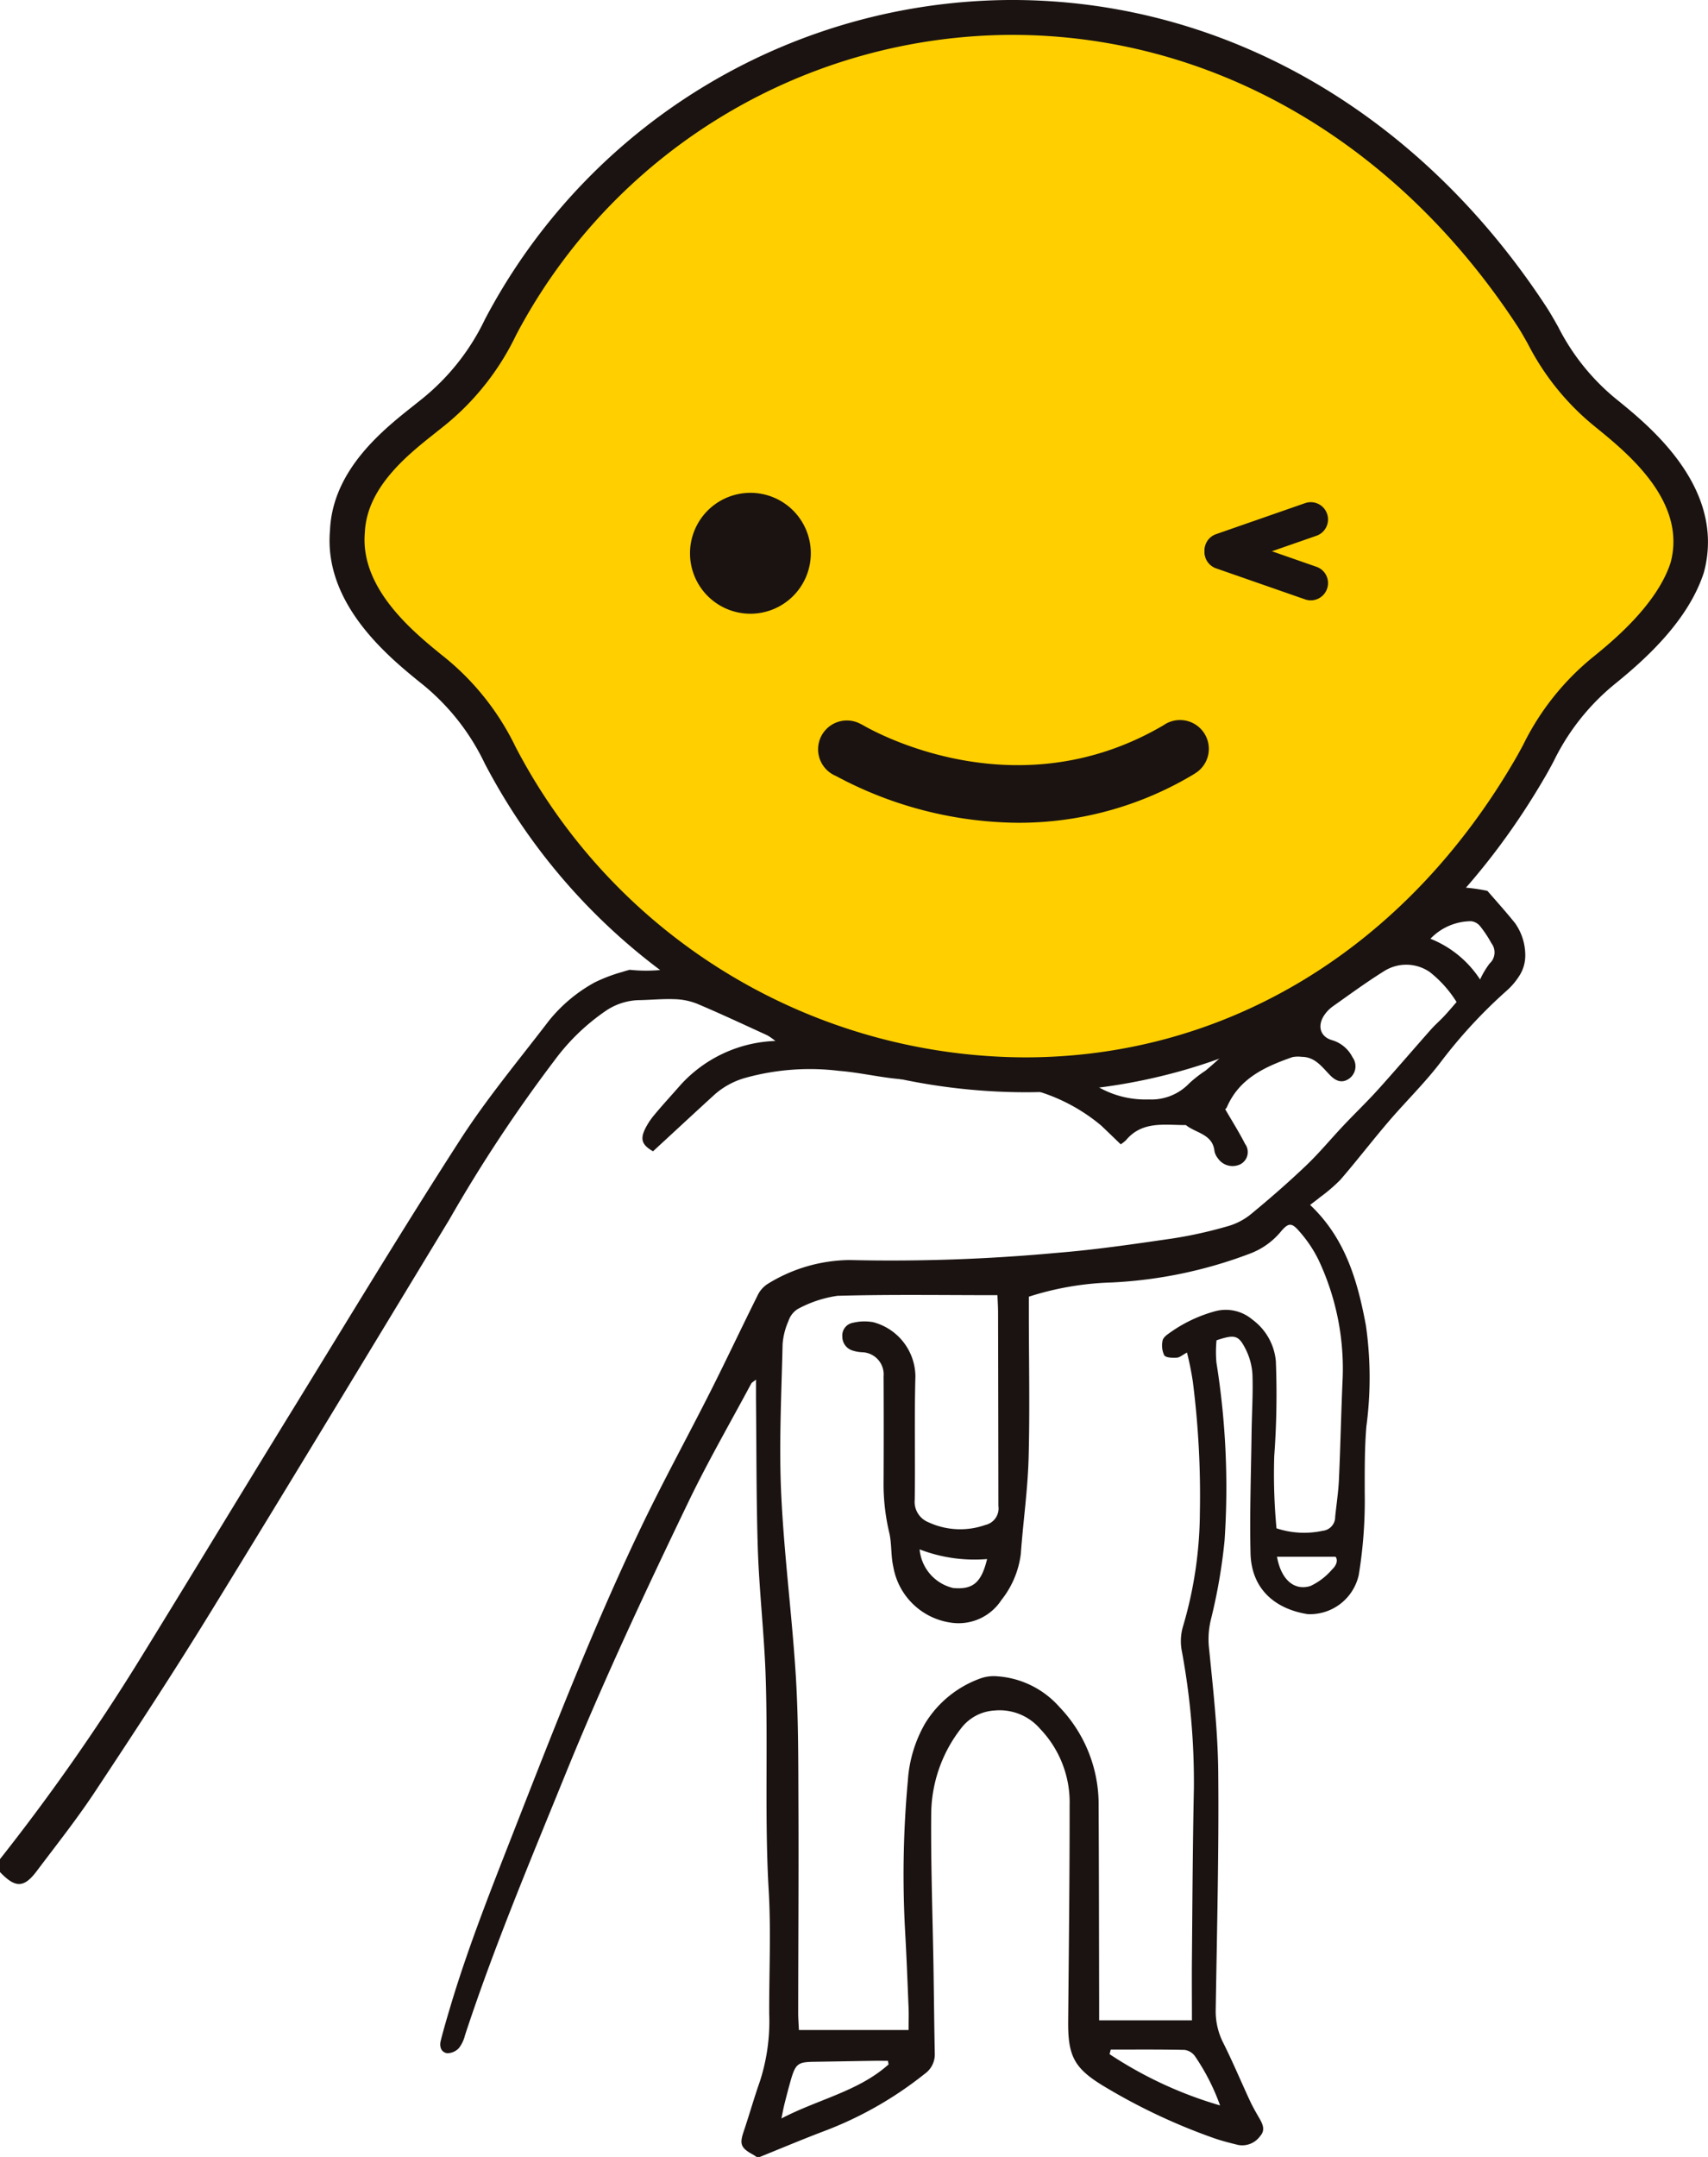 <svg xmlns="http://www.w3.org/2000/svg" width="118.001" height="148.929" viewBox="0 0 118.001 148.929"><defs><style>.a{fill:#1a1311;}.b{fill:#ffcf00;}</style></defs><g transform="translate(-228.742 -187.327)"><g transform="translate(228.742 248.577)"><path class="a" d="M333.417,225.276c-.606-.757-1.259-1.48-1.907-2.227-.045-.014-.09-.021-.135-.035a12.978,12.978,0,0,0-3.871-.173,39.721,39.721,0,0,1-14.936,8.859,45.78,45.78,0,0,1-8.9,1.943c-1.511.185-3.047.209-4.311.288a47.669,47.669,0,0,1-20.589-4.95c-.753-.052-1.508-.142-2.256-.242-.629-.083-1.275-.18-1.922-.257a10.639,10.639,0,0,1-2.344.009c-.157.041-.326.088-.5.145a11.088,11.088,0,0,0-1.916.725,10.594,10.594,0,0,0-3.164,2.645c-2.078,2.717-4.282,5.353-6.13,8.218-3.917,6.07-7.654,12.259-11.442,18.415-3.6,5.843-7.148,11.716-10.752,17.553a145.773,145.773,0,0,1-9.607,13.706v.876c1.055,1.114,1.655,1.121,2.534-.045,1.356-1.8,2.76-3.572,4.006-5.448,2.707-4.088,5.4-8.187,7.968-12.364,5.557-9.032,11.036-18.112,16.539-27.177a102.455,102.455,0,0,1,7.279-11.008,14.726,14.726,0,0,1,3.522-3.4,4.253,4.253,0,0,1,2.242-.744c.836-.012,1.675-.1,2.511-.069a4.573,4.573,0,0,1,1.568.316c1.631.689,3.237,1.442,4.847,2.178a4.512,4.512,0,0,1,.56.39,9.283,9.283,0,0,0-6.569,3.057c-.6.687-1.218,1.354-1.8,2.055a4.808,4.808,0,0,0-.651,1c-.333.712-.166,1.088.567,1.506,1.432-1.318,2.843-2.629,4.268-3.93a5.43,5.43,0,0,1,2.085-1.133,16.65,16.65,0,0,1,6.489-.491c1.909.15,3.778.712,5.723.606a7.961,7.961,0,0,1,.853.149c.415.022.862.245,1.213-.2.066-.085.263-.1.39-.1a20.088,20.088,0,0,1,5.766,1.019,12.4,12.4,0,0,1,4.171,2.3c.459.432.91.874,1.354,1.3a2.5,2.5,0,0,0,.361-.283c1.126-1.351,2.672-1.042,4.14-1.047.693.563,1.853.61,1.978,1.81a1.139,1.139,0,0,0,.235.487,1.228,1.228,0,0,0,1.542.413.947.947,0,0,0,.335-1.409c-.408-.8-.891-1.565-1.375-2.4a.326.326,0,0,0,.117-.133c.86-2,2.646-2.8,4.531-3.46a2.022,2.022,0,0,1,.632-.019c.917,0,1.394.679,1.952,1.254.48.5.915.553,1.351.237a1.05,1.05,0,0,0,.212-1.465,2.312,2.312,0,0,0-1.358-1.161c-.91-.235-1.1-1.054-.542-1.812a2.424,2.424,0,0,1,.542-.537c1.159-.819,2.306-1.66,3.508-2.411a2.863,2.863,0,0,1,3.19.041,8.016,8.016,0,0,1,1.852,2.071c-.309.352-.575.672-.864.979s-.627.6-.912.922c-1.232,1.389-2.437,2.8-3.681,4.177-.758.836-1.575,1.618-2.349,2.439-.874.924-1.686,1.912-2.606,2.786-1.239,1.178-2.527,2.3-3.85,3.386a4.482,4.482,0,0,1-1.634.812,30.013,30.013,0,0,1-3.726.822c-2.665.387-5.336.781-8.018.995a124.4,124.4,0,0,1-14.307.494,10.956,10.956,0,0,0-5.671,1.663,1.93,1.93,0,0,0-.689.814c-1.087,2.176-2.123,4.38-3.218,6.552-1.62,3.208-3.354,6.36-4.9,9.6-3.19,6.678-5.875,13.568-8.573,20.456-1.589,4.068-3.214,8.12-4.474,12.305-.25.838-.5,1.675-.713,2.52-.1.4.033.795.458.852a1.126,1.126,0,0,0,.8-.356,2.328,2.328,0,0,0,.418-.876c2-6.09,4.489-12,6.9-17.928,2.6-6.4,5.531-12.659,8.529-18.883,1.335-2.776,2.883-5.453,4.341-8.174.052-.1.178-.155.337-.29,0,.515,0,.912,0,1.313.038,3.5.016,7,.131,10.5.1,2.8.418,5.6.527,8.4.185,5.019-.073,10.044.221,15.065.166,2.834.021,5.686.035,8.531a13.472,13.472,0,0,1-.634,4.61c-.409,1.159-.744,2.347-1.138,3.513-.283.838-.188,1.118.63,1.561.093.05.183.116.273.174h.219c1.465-.592,2.923-1.206,4.4-1.767a25.628,25.628,0,0,0,6.983-3.964,1.637,1.637,0,0,0,.706-1.392c-.04-2-.059-4.007-.09-6.014-.059-3.531-.19-7.066-.157-10.6a9.723,9.723,0,0,1,2.071-5.864,3.128,3.128,0,0,1,2.335-1.223,3.693,3.693,0,0,1,3.121,1.271,7.334,7.334,0,0,1,2.035,5.27c.005,4.956-.055,9.911-.1,14.87-.023,2.4.382,3.258,2.38,4.479a41.445,41.445,0,0,0,7.667,3.627c.544.193,1.111.333,1.672.473a1.519,1.519,0,0,0,1.539-.6c.4-.442.162-.874-.086-1.3-.219-.377-.434-.755-.618-1.15-.611-1.318-1.174-2.658-1.824-3.961a4.8,4.8,0,0,1-.537-2.3c.085-5.467.226-10.936.174-16.4-.026-2.907-.361-5.816-.649-8.716a5.708,5.708,0,0,1,.133-1.8,38.244,38.244,0,0,0,.952-5.474,54.538,54.538,0,0,0-.561-12.312,8.261,8.261,0,0,1,.007-1.534c1.249-.416,1.515-.366,2,.587a4.466,4.466,0,0,1,.482,1.76c.048,1.344-.042,2.695-.06,4.044-.035,2.765-.137,5.538-.073,8.3.062,2.617,1.855,3.888,3.95,4.215a3.453,3.453,0,0,0,3.532-2.729,31.8,31.8,0,0,0,.408-5.655c0-1.529-.014-3.066.116-4.588a25.476,25.476,0,0,0-.035-6.963c-.577-3.088-1.42-6.018-3.854-8.315.252-.2.477-.359.691-.537a11.421,11.421,0,0,0,1.4-1.2c1.137-1.316,2.2-2.7,3.328-4.018,1.206-1.409,2.548-2.708,3.66-4.183a34.5,34.5,0,0,1,4.439-4.8,4.821,4.821,0,0,0,.983-1.157,2.588,2.588,0,0,0,.364-1.33A3.857,3.857,0,0,0,333.417,225.276Zm-21.394,10.181a8.36,8.36,0,0,0-1.116.869,3.621,3.621,0,0,1-2.8,1.116,6.584,6.584,0,0,1-4.453-1.529,47.841,47.841,0,0,0,9.649-1.867c.031.071.062.14.091.209C312.94,234.655,312.493,235.07,312.023,235.457Zm-29.295,72.337c.086-.416.138-.71.211-1,.142-.561.287-1.123.446-1.681.321-1.093.492-1.216,1.586-1.232,1.346-.019,2.695-.045,4.042-.066.361-.007.717,0,1.076,0,.012.085.029.166.041.249C288.048,305.925,285.292,306.457,282.728,307.794Zm30.307-.9a27.9,27.9,0,0,1-7.635-3.539c.026-.105.054-.211.081-.316,1.7,0,3.4-.016,5.1.021a1.07,1.07,0,0,1,.7.409A14.911,14.911,0,0,1,313.035,306.9Zm7.747-37.014a4.484,4.484,0,0,1-1.5,1.152c-1.162.359-2.045-.485-2.315-2.019h4.047C321.212,269.293,321.033,269.645,320.782,269.882Zm-.909-21.28a17.611,17.611,0,0,1,1.631,8.056c-.105,2.328-.152,4.66-.257,6.992-.038.874-.173,1.739-.261,2.61a.955.955,0,0,1-.855.962,6.09,6.09,0,0,1-3.2-.169,40.229,40.229,0,0,1-.155-4.985,58.32,58.32,0,0,0,.111-6.55,4,4,0,0,0-1.62-2.874,2.842,2.842,0,0,0-2.572-.579,9.834,9.834,0,0,0-3.228,1.555c-.174.116-.387.309-.408.487a1.573,1.573,0,0,0,.117,1c.126.178.572.18.871.164.2-.009.385-.187.7-.352a20.582,20.582,0,0,1,.406,2.019,62.218,62.218,0,0,1,.484,9.054,28.114,28.114,0,0,1-1.173,7.863,3.568,3.568,0,0,0-.064,1.715,49.54,49.54,0,0,1,.824,9.452c-.083,3.9-.1,7.8-.135,11.7-.014,1.415,0,2.822,0,4.3h-6.41v-1.233c-.01-4.52-.012-9.039-.036-13.561a9.7,9.7,0,0,0-2.707-6.838,6.308,6.308,0,0,0-4.3-2.121,2.73,2.73,0,0,0-1.171.152,7.409,7.409,0,0,0-3.812,3.106,9.094,9.094,0,0,0-1.188,3.926,71.038,71.038,0,0,0-.188,10.483c.1,1.743.164,3.489.237,5.237.019.468,0,.938,0,1.518h-7.578c-.017-.4-.05-.788-.05-1.175.005-4.81.038-9.623.017-14.435-.012-2.952,0-5.909-.181-8.851-.264-4.213-.82-8.412-1.012-12.626-.155-3.418.022-6.85.1-10.277a4.8,4.8,0,0,1,.4-1.575,1.55,1.55,0,0,1,.634-.833,8.174,8.174,0,0,1,2.759-.919c3.639-.1,7.282-.043,11.051-.043.016.44.042.822.042,1.207q.015,6.669.022,13.343a1.169,1.169,0,0,1-.9,1.313,5.215,5.215,0,0,1-3.931-.185,1.516,1.516,0,0,1-.95-1.546c.045-2.841-.031-5.688.048-8.528a3.908,3.908,0,0,0-2.919-3.74,3.387,3.387,0,0,0-1.387.04.886.886,0,0,0-.743.947,1,1,0,0,0,.731.978,2.564,2.564,0,0,0,.637.111,1.529,1.529,0,0,1,1.482,1.667q.018,3.609,0,7.22a14.554,14.554,0,0,0,.389,3.558c.185.769.105,1.6.285,2.373a4.706,4.706,0,0,0,3.975,3.85A3.531,3.531,0,0,0,297.927,272a6.369,6.369,0,0,0,1.34-3.178c.157-2.208.477-4.411.539-6.622.09-3.353.017-6.705.016-10.061v-1.08a20.618,20.618,0,0,1,5.726-.981,31.086,31.086,0,0,0,9.529-1.985,5.1,5.1,0,0,0,2.1-1.461c.585-.713.8-.713,1.38-.028A8.777,8.777,0,0,1,319.874,248.6Zm-22.935,20.572c-.4,1.641-.983,2.121-2.344,2a3.017,3.017,0,0,1-2.318-2.667A10.567,10.567,0,0,0,296.939,269.173Zm34.722-41.123a6.073,6.073,0,0,0-.663,1.111,7.315,7.315,0,0,0-3.43-2.812,3.908,3.908,0,0,1,2.81-1.211.936.936,0,0,1,.63.352,8.1,8.1,0,0,1,.777,1.175A1.029,1.029,0,0,1,331.661,228.05Z" transform="translate(-228.742 -222.787)"/></g><g transform="translate(251.512 187.327)"><path class="b" d="M329.553,215.307c-3.126-2.539-3.94-4.9-5.082-6.65-19.238-29.336-56.574-25.621-70.836,0a18.47,18.47,0,0,1-5.085,6.65c-1.89,1.536-5.726,4.161-5.9,8.225-.4,4.513,3.838,7.883,5.869,9.535a18.314,18.314,0,0,1,5.082,6.643c14.354,26.016,53.114,30.727,70.838,0a18.869,18.869,0,0,1,5.076-6.643c1.593-1.294,4.683-3.916,5.691-7.042C336.57,220.918,331.752,217.094,329.553,215.307Z" transform="translate(-241.418 -186.82)"/><path class="a" d="M289.961,262.735h0A42.232,42.232,0,0,1,253.053,240.8c-.133-.24-.264-.487-.4-.743a15.77,15.77,0,0,0-4.387-5.546l-.1-.078c-2.164-1.758-6.667-5.417-6.213-10.5.18-4.178,3.681-6.945,5.774-8.6.2-.161.394-.313.567-.453a15.767,15.767,0,0,0,4.368-5.517c.143-.269.283-.532.425-.786a41.248,41.248,0,0,1,35.972-21.251c14.639,0,28.1,7.719,36.921,21.177.282.432.544.895.822,1.387a15.428,15.428,0,0,0,4.013,4.99l.095.076c2.247,1.826,7.507,6.1,5.963,11.885-1.067,3.306-3.99,5.954-6.1,7.666a15.773,15.773,0,0,0-4.285,5.387c-.171.32-.337.625-.506.921C317.952,254.747,304.821,262.735,289.961,262.735Zm-.9-73a38.841,38.841,0,0,0-33.869,20.014c-.135.24-.268.491-.4.746a18.083,18.083,0,0,1-4.975,6.254c-.181.145-.38.3-.592.472-1.884,1.489-4.729,3.738-4.864,6.869-.345,3.861,3.346,6.859,5.329,8.471l.1.078a18.077,18.077,0,0,1,5,6.287c.13.244.254.48.38.708a39.828,39.828,0,0,0,34.8,20.693c13.977,0,26.348-7.548,33.941-20.712.157-.276.314-.565.475-.865a18.065,18.065,0,0,1,4.887-6.111c1.19-.967,4.354-3.536,5.3-6.477,1.126-4.221-2.971-7.548-5.172-9.336l-.095-.078a17.716,17.716,0,0,1-4.593-5.676c-.25-.444-.485-.864-.739-1.251C315.6,197.057,302.876,189.735,289.063,189.735Z" transform="translate(-241.924 -187.327)"/><g transform="translate(24.901 34.022)"><path class="a" d="M264.687,211.2a4.173,4.173,0,1,1-4.175-4.173A4.17,4.17,0,0,1,264.687,211.2Z" transform="translate(-256.341 -207.024)"/><g transform="translate(35.541 0.645)"><path class="a" d="M285.388,208.2a1.191,1.191,0,0,1-.732,1.518l-6.154,2.142a1.19,1.19,0,0,1-1.517-.734h0a1.191,1.191,0,0,1,.732-1.517l6.154-2.142a1.19,1.19,0,0,1,1.517.732Z" transform="translate(-276.917 -207.397)"/><path class="a" d="M285.388,212.429a1.189,1.189,0,0,0-.732-1.517l-6.154-2.144a1.192,1.192,0,0,0-1.517.732h0a1.192,1.192,0,0,0,.732,1.518l6.154,2.144a1.19,1.19,0,0,0,1.517-.734Z" transform="translate(-276.917 -206.448)"/></g><path class="a" d="M288.46,218.1a1.991,1.991,0,0,0-3.131-1.632c-10.4,6.109-20.441.192-20.869-.066l0,.01a1.99,1.99,0,1,0-1.769,3.555,26.989,26.989,0,0,0,12.621,3.235,23.463,23.463,0,0,0,12.188-3.4l0-.005A1.981,1.981,0,0,0,288.46,218.1Z" transform="translate(-252.616 -200.42)"/></g></g></g></svg>